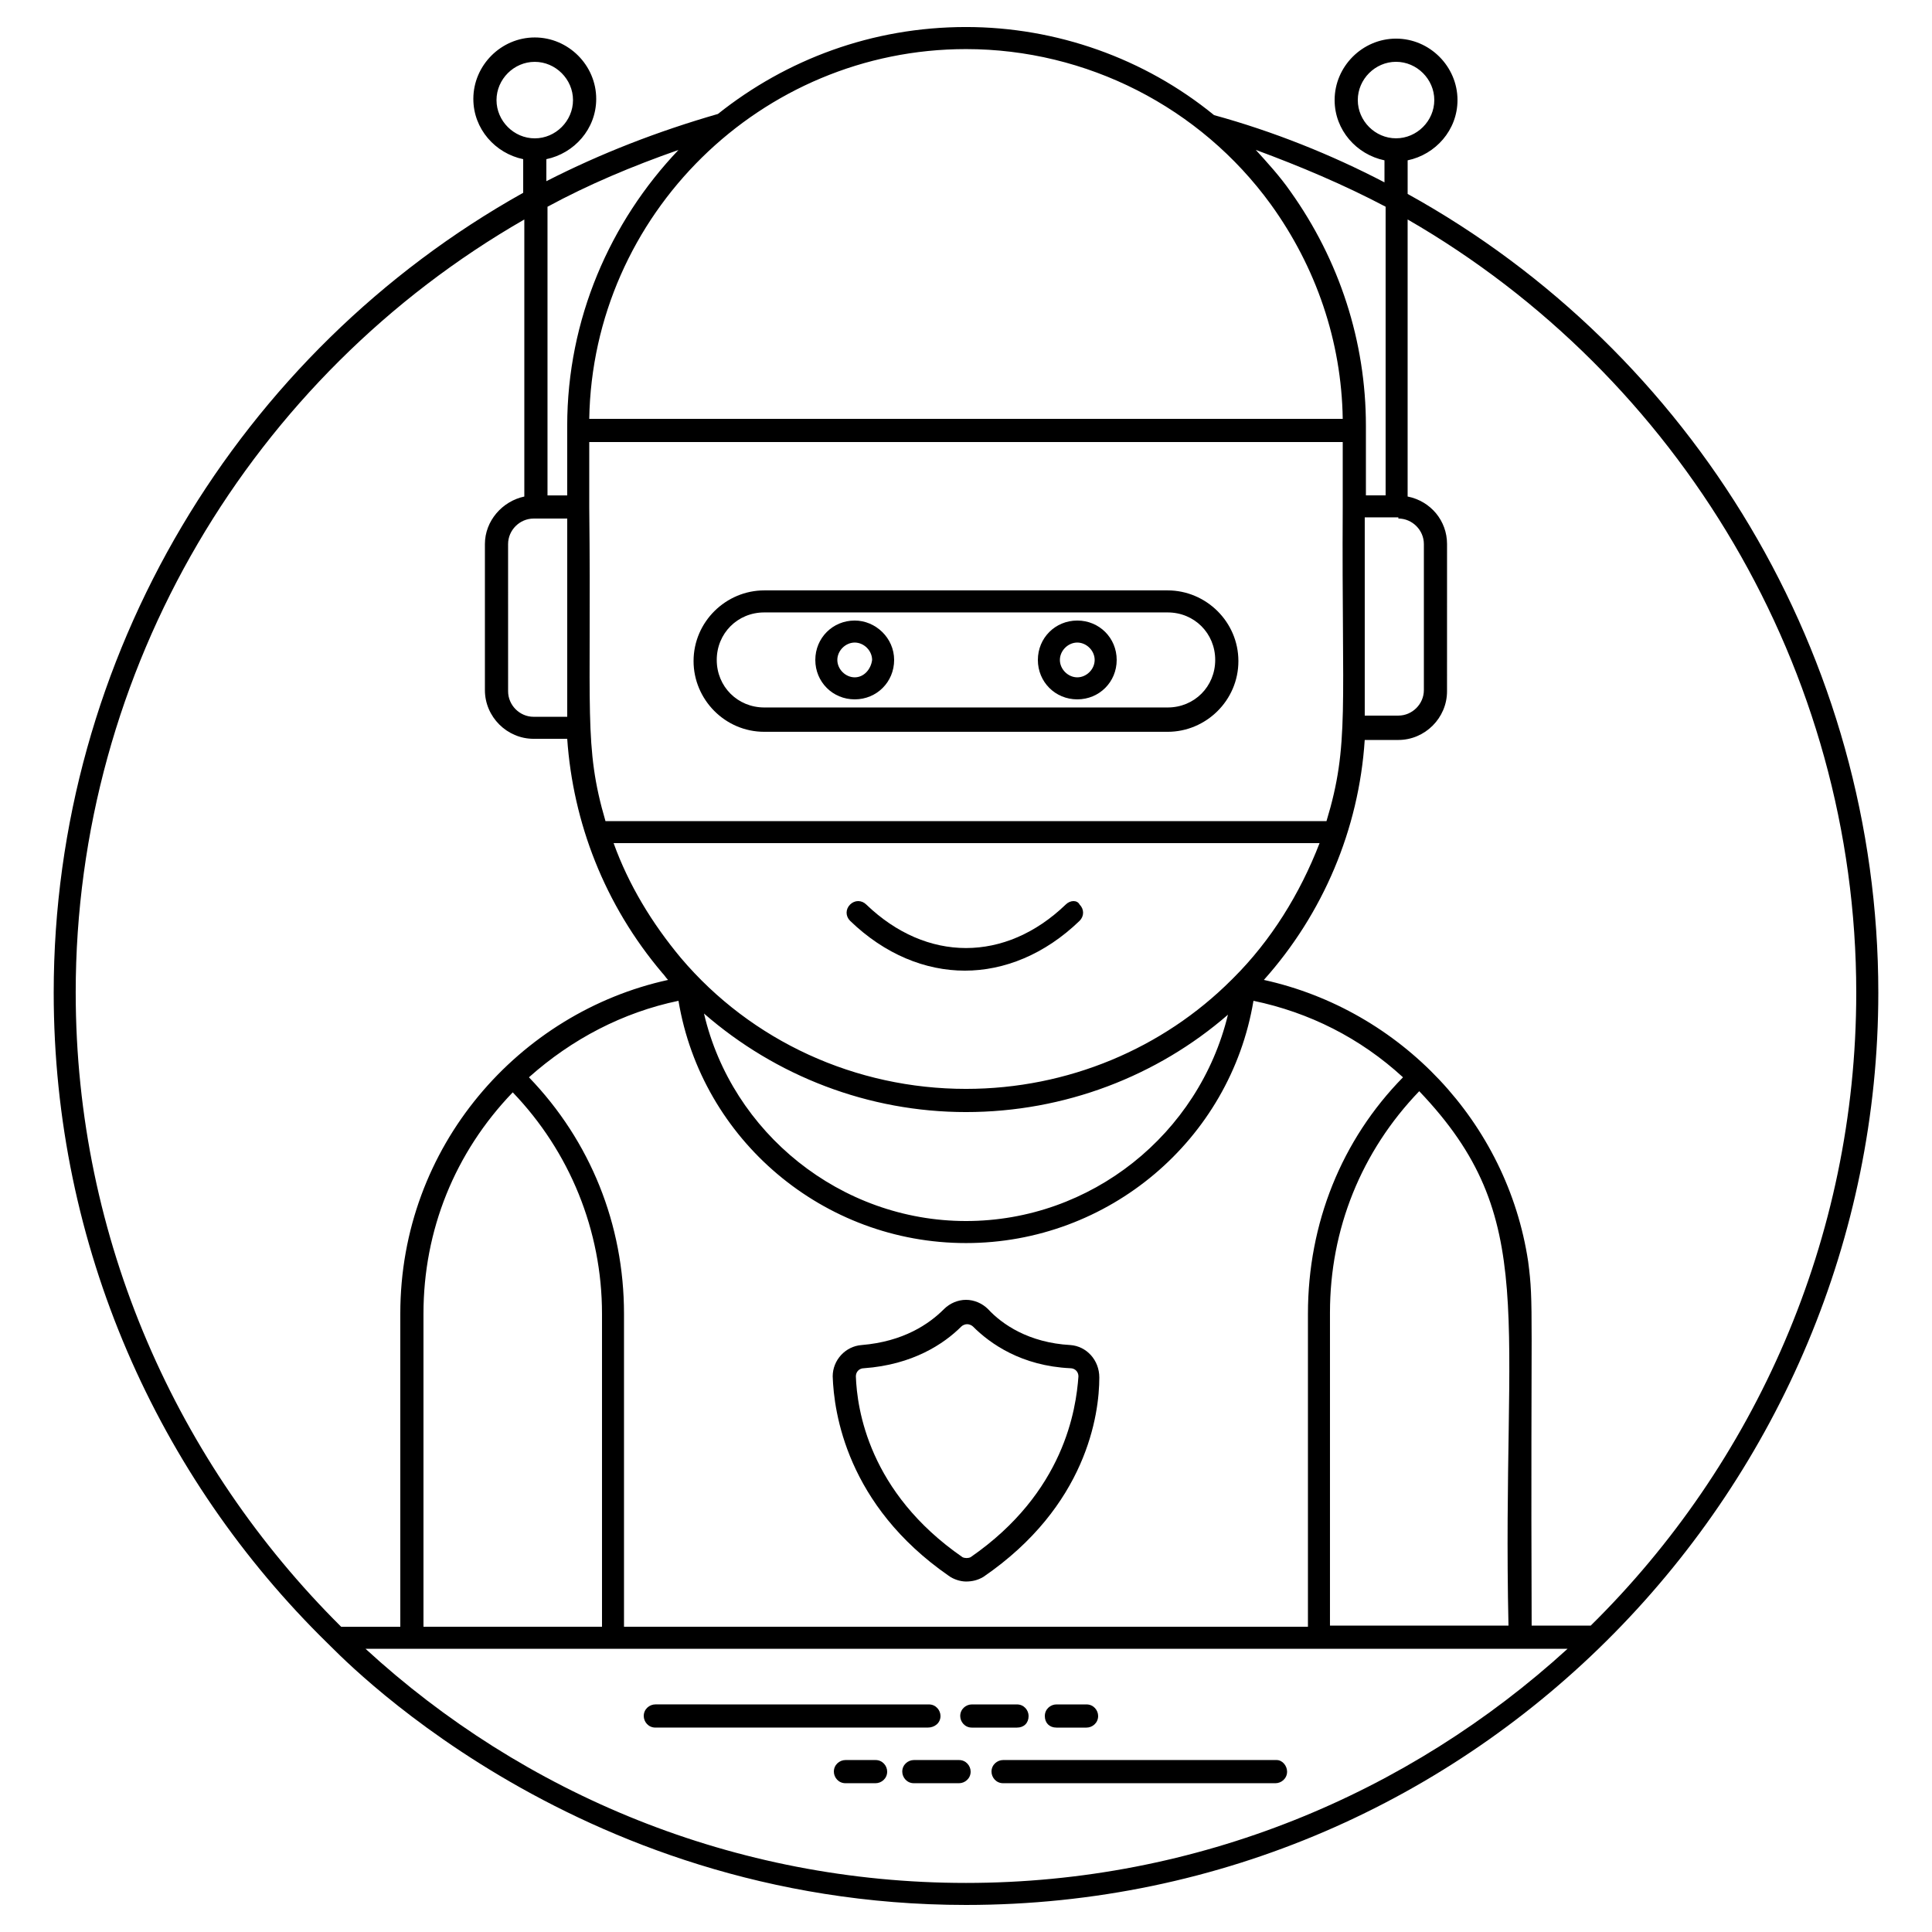 <?xml version="1.0" encoding="UTF-8"?>
<!-- Uploaded to: SVG Repo, www.svgrepo.com, Generator: SVG Repo Mixer Tools -->
<svg fill="#000000" width="800px" height="800px" version="1.1" viewBox="144 144 512 512" xmlns="http://www.w3.org/2000/svg">
 <g>
  <path d="m517.04 195.4v-8.91c7.371-1.535 13.211-7.988 13.211-15.973 0-8.91-7.371-16.281-16.281-16.281s-16.281 7.371-16.281 16.281c0 7.988 5.836 14.438 13.211 15.973v5.836c-14.133-7.371-29.492-13.516-45.16-17.816-18.434-15.051-41.781-23.348-65.742-23.348-24.883 0-47.617 8.602-65.742 23.039-15.973 4.609-31.027 10.445-45.465 17.816v-5.836c7.371-1.535 13.211-7.988 13.211-15.973 0-8.91-7.371-16.281-16.281-16.281s-16.281 7.371-16.281 16.281c0 7.988 5.836 14.438 13.211 15.973v8.91c-75.27 42.09-124.42 122.88-124.42 211.97 0 67.277 27.648 128.41 72.5 172.34 1.535 1.23 63.898 69.43 169.27 69.43 135.78 0 241.77-111.52 241.77-241.77 0-89.09-49.152-169.88-124.72-211.66zm-13.211-24.883c0-5.531 4.609-10.137 10.137-10.137 5.531 0 10.137 4.609 10.137 10.137 0 5.531-4.609 10.137-10.137 10.137s-10.137-4.606-10.137-10.137zm10.754 110.9c3.688 0 6.758 3.07 6.758 6.758v38.707c0 3.688-3.07 6.758-6.758 6.758h-8.91v-52.531l8.91 0.004zm-3.379-82.637v76.492h-5.223v-18.434c0-22.426-7.066-43.93-19.969-62.055-2.766-3.992-6.144-7.68-9.215-11.059 11.672 4.305 23.344 9.219 34.406 15.055zm32.562 376.02h-47.309v-82.945c0-22.117 8.293-42.699 23.656-58.676 32.254 33.793 21.809 59.289 23.652 141.62zm-53.148-82.637v82.945h-181.25v-82.945c0-23.656-8.91-45.773-25.191-62.668 11.367-10.137 24.883-17.203 39.629-20.273 6.144 36.863 38.398 64.203 76.188 64.203 37.785 0 70.043-27.34 76.188-64.203 14.746 3.07 28.262 9.832 39.629 20.273-16.281 16.586-25.191 38.703-25.191 62.668zm-187.08 0v82.945l-47.312-0.004v-82.945c0-22.117 8.293-42.699 23.656-58.676 15.055 15.672 23.656 36.559 23.656 58.68zm27.031-79.566c19.047 16.59 43.621 26.113 69.426 26.113 26.113 0 50.688-9.523 69.426-25.805-7.676 31.641-36.246 54.68-69.422 54.68-33.18 0-62.055-23.348-69.43-54.988zm140.39-9.523-0.613 0.613c-18.125 18.125-43.316 28.879-70.348 28.879-29.184 0-56.832-12.594-75.57-34.715-7.68-9.215-13.824-19.355-17.816-30.414h187.09c-5.227 13.52-12.906 25.805-22.738 35.637zm-166.5-41.473c-5.836-19.969-3.688-28.57-4.301-83.25v-17.203h199.68v17.203c-0.309 53.453 1.844 62.977-4.301 83.25zm95.539-204.59c31.949 0 62.055 15.359 80.793 41.164 11.98 16.59 18.738 36.25 19.047 56.832h-199.68c0.918-54.066 45.465-97.996 99.84-97.996zm-76.188 26.727c-18.125 19.047-29.492 44.852-29.492 73.113v18.434h-5.223v-76.496c10.754-5.836 22.426-10.75 34.715-15.051zm-48.23-13.211c0-5.531 4.609-10.137 10.137-10.137 5.531 0 10.137 4.609 10.137 10.137 0 5.531-4.609 10.137-10.137 10.137s-10.137-4.606-10.137-10.137zm9.832 110.9h8.91v52.531h-8.91c-3.688 0-6.758-3.07-6.758-6.758l-0.004-39.016c0-3.684 3.074-6.758 6.762-6.758zm-121.35 125.64c0-85.711 46.695-163.43 118.89-204.9v73.422c-5.836 1.23-10.445 6.453-10.445 12.594v38.707c0 7.066 5.836 12.902 12.902 12.902h8.91c1.535 22.117 9.832 43.93 25.191 62.055 0.613 0.613 0.922 1.23 1.535 1.844-39.32 8.602-70.961 43.93-70.961 88.477v82.945h-15.668c-43.316-43.012-70.352-102.61-70.352-168.04zm235.93 235.93c-61.441 0-117.35-23.656-159.13-62.055h318.57c-42.09 38.398-98 62.055-159.44 62.055zm165.58-68.199h-15.668c-0.309-84.48 0.613-84.789-0.922-96.461-5.531-36.863-33.793-66.664-70.043-74.648 15.668-17.512 25.191-39.938 26.727-63.59h8.91c7.066 0 12.902-5.836 12.902-12.902l0.004-39.02c0-6.144-4.301-11.367-10.445-12.594v-73.422c71.887 41.473 118.89 119.2 118.89 204.9 0 65.434-27.035 125.03-70.352 167.73z"/>
  <path d="m393.24 598.76c0-1.535-1.23-3.07-3.07-3.07l-72.5-0.004c-1.535 0-3.07 1.23-3.07 3.07 0 1.535 1.23 3.07 3.07 3.07h72.191c1.844 0.004 3.379-1.223 3.379-3.066z"/>
  <path d="m416.59 598.76c0-1.535-1.23-3.07-3.07-3.07h-11.98c-1.535 0-3.07 1.23-3.07 3.07 0 1.535 1.23 3.07 3.07 3.07h11.98c1.844 0 3.07-1.227 3.07-3.07z"/>
  <path d="m423.96 601.83h7.988c1.535 0 3.07-1.23 3.07-3.07 0-1.535-1.23-3.07-3.07-3.07h-7.988c-1.535 0-3.07 1.23-3.07 3.07-0.004 1.844 1.227 3.07 3.07 3.07z"/>
  <path d="m482.33 610.43h-72.5c-1.535 0-3.07 1.23-3.07 3.07 0 1.535 1.23 3.07 3.07 3.07h72.191c1.535 0 3.07-1.23 3.07-3.07 0.004-1.531-1.227-3.07-2.762-3.07z"/>
  <path d="m398.16 610.43h-11.98c-1.535 0-3.07 1.23-3.07 3.07 0 1.535 1.23 3.07 3.07 3.07h11.98c1.535 0 3.07-1.23 3.07-3.07 0-1.531-1.227-3.07-3.07-3.07z"/>
  <path d="m376.04 610.43h-7.988c-1.535 0-3.07 1.23-3.07 3.07 0 1.535 1.23 3.07 3.07 3.07h7.988c1.535 0 3.07-1.23 3.07-3.07 0.004-1.531-1.227-3.07-3.07-3.07z"/>
  <path d="m453.45 300.46h-106.91c-10.137 0-18.738 8.293-18.738 18.738 0 10.137 8.293 18.738 18.738 18.738h106.91c10.137 0 18.738-8.293 18.738-18.738 0-10.441-8.602-18.738-18.738-18.738zm0 31.027h-106.91c-7.066 0-12.594-5.531-12.594-12.594 0-7.066 5.531-12.594 12.594-12.594h106.91c7.066 0 12.594 5.531 12.594 12.594 0 7.066-5.531 12.594-12.594 12.594z"/>
  <path d="m370.51 308.45c-5.836 0-10.445 4.609-10.445 10.445 0 5.836 4.609 10.445 10.445 10.445 5.836 0 10.445-4.609 10.445-10.445 0-5.836-4.918-10.445-10.445-10.445zm0 15.051c-2.457 0-4.609-2.152-4.609-4.609s2.152-4.609 4.609-4.609c2.457 0 4.609 2.152 4.609 4.609-0.309 2.461-2.152 4.609-4.609 4.609z"/>
  <path d="m429.49 308.45c-5.836 0-10.445 4.609-10.445 10.445 0 5.836 4.609 10.445 10.445 10.445 5.836 0 10.445-4.609 10.445-10.445 0-5.836-4.606-10.445-10.445-10.445zm0 15.051c-2.457 0-4.609-2.152-4.609-4.609s2.152-4.609 4.609-4.609 4.609 2.152 4.609 4.609c0 2.461-2.148 4.609-4.609 4.609z"/>
  <path d="m426.42 383.72c-15.973 15.359-36.863 15.359-52.84 0-1.23-1.23-3.07-1.23-4.301 0-1.23 1.23-1.23 3.07 0 4.301 9.215 8.91 19.969 13.211 30.414 13.211 10.445 0 21.195-4.301 30.414-13.211 1.23-1.23 1.23-3.07 0-4.301-0.617-1.23-2.457-1.23-3.688 0z"/>
  <path d="m427.65 500.45c-11.059-0.613-18.125-5.531-21.812-9.523-1.535-1.535-3.688-2.457-5.836-2.457-2.152 0-4.301 0.922-5.836 2.457-3.992 3.992-10.754 8.602-21.812 9.523-4.301 0.309-7.68 3.992-7.68 8.293 0.309 9.523 3.688 34.098 30.719 52.84 1.23 0.922 3.07 1.535 4.609 1.535 1.535 0 3.07-0.309 4.609-1.23 27.34-18.738 30.719-43.008 30.719-52.84 0-4.606-3.379-8.289-7.68-8.598zm-26.422 56.219c-0.613 0.309-1.535 0.309-2.152 0-24.883-17.203-27.957-39.32-28.262-47.922 0-1.23 0.922-2.152 2.152-2.152 12.902-0.922 21.195-6.453 25.805-11.059 0.309-0.309 0.922-0.613 1.535-0.613 0.613 0 1.23 0.309 1.535 0.613 4.609 4.609 12.902 10.445 25.805 11.059 1.23 0 2.152 0.922 2.152 2.152-0.613 8.598-3.688 30.719-28.57 47.922z"/>
 </g>
</svg>